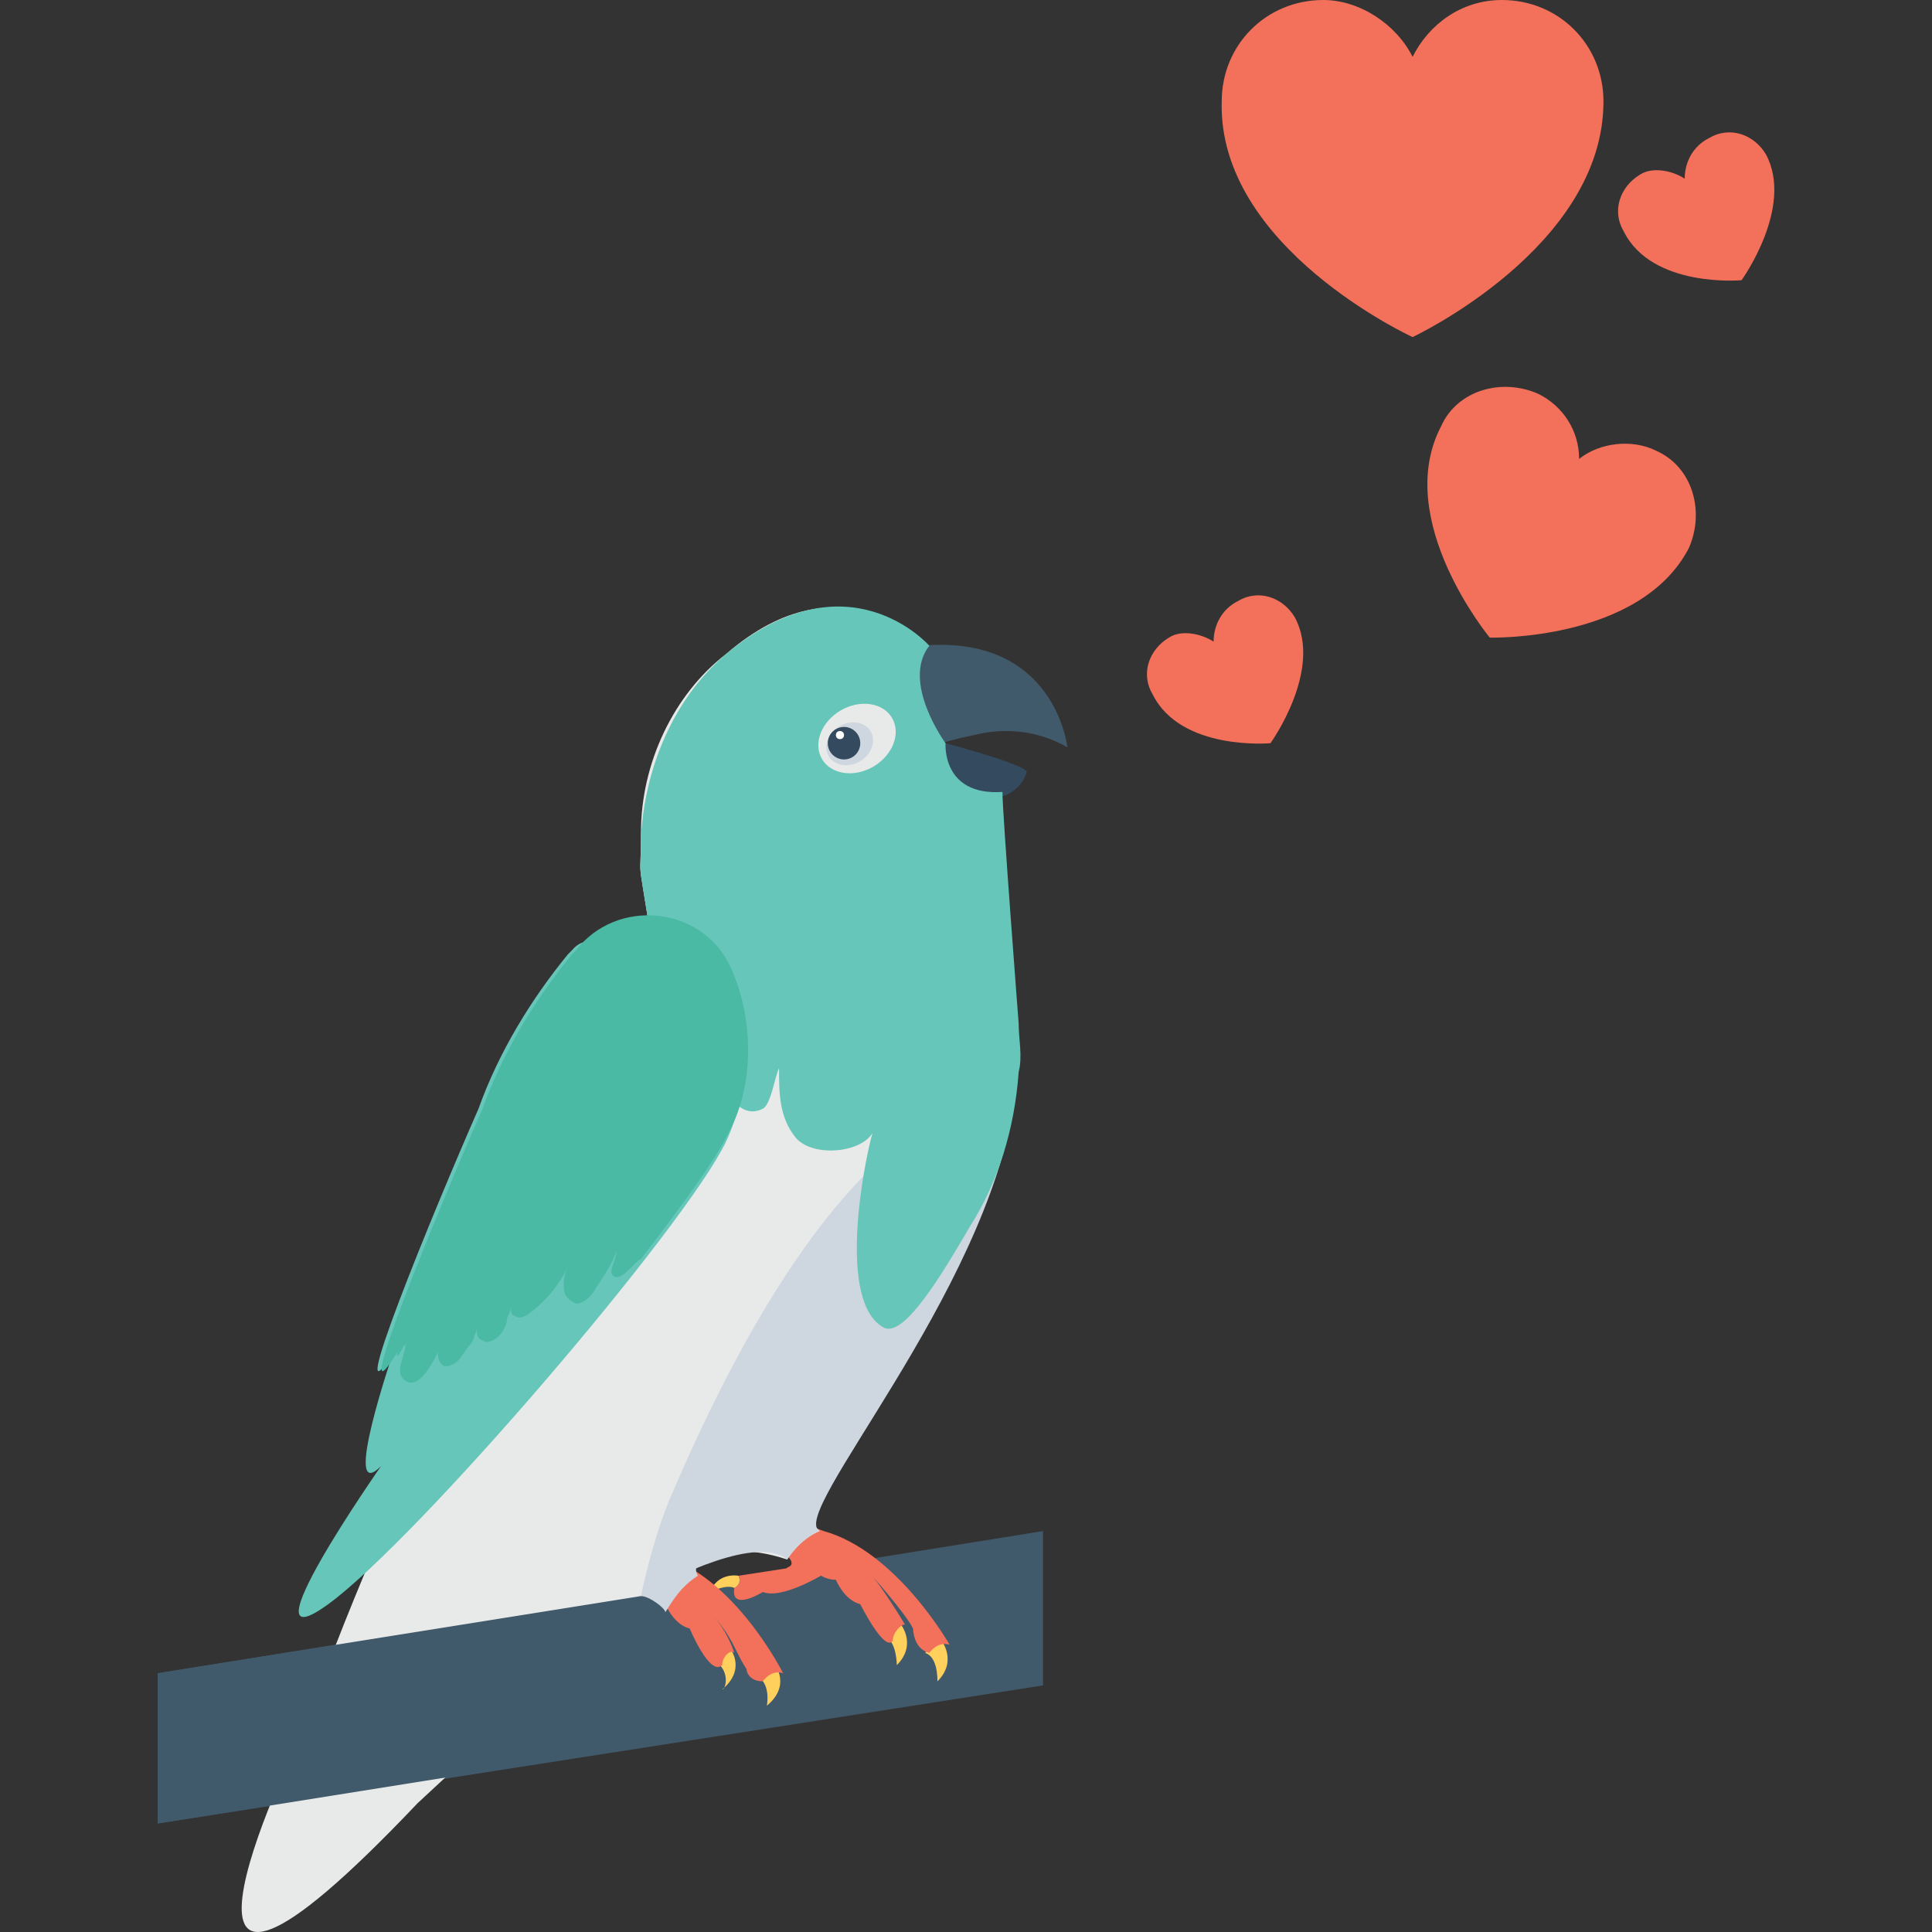 <?xml version="1.0" encoding="iso-8859-1"?>
<!-- Generator: Adobe Illustrator 19.0.0, SVG Export Plug-In . SVG Version: 6.00 Build 0)  -->
<svg version="1.1" id="Capa_1" xmlns="http://www.w3.org/2000/svg" xmlns:xlink="http://www.w3.org/1999/xlink" x="0px" y="0px"
	 viewBox="0 0 507.434 507.434" style="enable-background:new 0 0 507.434 507.434;" xml:space="preserve">
<rect x="0" y="0" width="507.434" height="507.434" fill="#333333" stroke="none"/>
<polygon style="fill:#415A6B;" points="273.946,402.133 41.413,439.467 41.413,478.933 273.946,442.667 "/>
<path style="fill:#F3705A;" d="M217.413,412.8c0,0-11.733,7.467-17.067,5.333c0,0-8.533,5.333-7.467-1.067
	c0,0,2.133-1.067,1.067-3.2l13.867-2.133L217.413,412.8z"/>
<g>
	<path style="fill:#FFD15C;" d="M192.88,417.067c0,0,2.133-1.067,1.067-3.2c0,0-5.333-1.067-7.467,4.267
		C186.48,418.133,190.746,416,192.88,417.067z"/>
	<path style="fill:#FFD15C;" d="M243.013,434.133c0,0,2.133-3.2,4.267-3.2c0,0,4.267,5.333-1.067,10.667
		C246.213,440.533,246.213,435.2,243.013,434.133z"/>
	<path style="fill:#FFD15C;" d="M232.346,429.867c0,0,2.133-3.2,4.267-3.2c0,0,4.267,5.333-1.067,10.667
		C235.546,437.333,235.546,430.933,232.346,429.867z"/>
</g>
<path style="fill:#F3705A;" d="M214.213,412.8c0,0,2.133,2.133,5.333,2.133c0,0,2.133,5.333,6.4,6.4c0,0,6.4,12.8,8.533,9.6
	c0-2.133,2.133-4.267,3.2-4.267c0,0-6.4-10.667-9.6-13.867c0,0,9.6,10.667,11.733,14.933c0,0,0,5.333,4.267,6.4
	c0,0,2.133-3.2,5.333-2.133c0,0-13.867-24.533-33.067-29.867l-11.733-4.267v9.6c1.067,0,5.333,3.2,2.133,4.267l-2.133,2.133
	L214.213,412.8z"/>
<g>
	<path style="fill:#FFD15C;" d="M199.28,440.533c0,0,2.133-3.2,4.267-3.2c0,0,4.267,5.333-2.133,10.667
		C201.413,448,202.48,442.667,199.28,440.533z"/>
	<path style="fill:#FFD15C;" d="M187.546,436.267c0,0,2.133-3.2,4.267-3.2c0,0,4.267,5.333-2.133,10.667
		C190.746,443.733,191.813,438.4,187.546,436.267z"/>
</g>
<path style="fill:#F3705A;" d="M170.48,419.2c0,0,4.267,1.067,4.267,2.133c0,0,2.133,5.333,6.4,6.4c0,0,5.333,12.8,8.533,9.6
	c0-2.133,2.133-4.267,3.2-3.2c-1.067-3.2-3.2-7.467-6.4-10.667c0,0,2.133,2.133,4.267,5.333c2.133,3.2,3.2,6.4,5.333,9.6
	c0,1.067,1.067,3.2,4.267,3.2c0,0,2.133-3.2,5.333-2.133c0,0-12.8-25.6-32-30.933l-10.667-5.333v9.6
	c1.067,0,5.333,4.267,2.133,4.267l-3.2,2.133L170.48,419.2z"/>
<g>
	<path style="fill:#CED6E0;" d="M183.28,413.867c-1.067-2.133,0-2.133,0-3.2c0,0-4.267-6.4-14.933,8.533c2.133,0,6.4,3.2,6.4,4.267
		C177.946,418.133,180.08,416,183.28,413.867z"/>
</g>
<path style="fill:#344A5E;" d="M269.68,202.667c-1.067,4.267-5.333,6.4-6.4,6.4c-13.867,3.2-17.067-12.8-14.933-13.867
	C248.346,195.2,268.613,200.533,269.68,202.667z"/>
<path style="fill:#415A6B;" d="M247.28,195.2c0,0,3.2-1.067,8.533-2.133c8.533-2.133,17.067-1.067,24.533,3.2l0,0
	c0,0-3.2-29.867-38.4-26.667C232.346,179.2,235.546,186.667,247.28,195.2z"/>
<path style="fill:#E8EAE9;" d="M175.813,275.2C160.88,261.333,93.68,411.733,80.88,452.267C74.48,464,31.813,555.733,109.68,473.6
	l58.667-54.4c0,0,4.267-3.2,10.667-7.467c8.533-5.333,18.133-5.333,27.733-2.133l0,0c0,0,3.2-5.333,8.533-7.467
	c-7.467-8.533-28.8-9.6,51.2-133.333l-26.667-52.267l7.467-21.333c0,0-12.8-14.933-4.267-24.533c0,0-21.333-25.6-52.267,1.067
	c-13.867,10.667-22.4,28.8-22.4,46.933c0,13.867-1.067,4.267,2.133,24.533L175.813,275.2z"/>
<path style="fill:#CED6E0;" d="M176.88,391.467c-5.333,11.733-8.533,27.733-8.533,27.733c8.533-5.333,30.933-16,38.4-9.6
	c0,0,3.2-5.333,8.533-7.467c-8.533-4.267,43.733-61.867,51.2-113.067C266.48,289.067,225.946,277.333,176.88,391.467z"/>
<g>
	<path style="fill:#66C6B9;" d="M263.28,208c0,5.333,4.267,60.8,4.267,60.8c0,4.267,1.067,8.533,0,12.8
		c-1.067,14.933-5.333,28.8-12.8,40.533c-7.467,12.8-17.067,28.8-22.4,26.667c-12.8-6.4-5.333-43.733-3.2-51.2
		c-3.2,5.333-16,6.4-20.267,1.067c-4.267-5.333-4.267-11.733-4.267-18.133c-1.067,2.133-2.133,9.6-4.267,10.667
		c-10.667,5.333-16-21.333-10.667-33.067l-18.133-5.333l-1.067-9.6c-3.2-20.267-2.133-10.667-2.133-23.467
		c1.067-18.133,8.533-36.267,22.4-48c32-26.667,53.333-2.133,53.333-2.133c-7.467,9.6,4.267,25.6,4.267,25.6
		S247.28,209.067,263.28,208z"/>
	<path style="fill:#66C6B9;" d="M100.08,385.067c0,0-37.333,53.333-13.867,36.267s93.867-99.2,104.533-121.6
		c6.4-13.867,6.4-30.933,0-45.867c22.4,46.933-27.733-20.267-40.533-4.267l-1.067,1.067c-9.6,11.733-18.133,25.6-23.467,40.533
		c-11.733,26.667-36.267,86.4-22.4,64C103.28,355.2,89.413,395.733,100.08,385.067z"/>
</g>
<path style="fill:#4ABAA5;" d="M191.813,253.867c-7.467-16-29.867-18.133-40.533-4.267l-1.067,1.067
	c-9.6,11.733-18.133,25.6-23.467,40.533c-11.733,26.667-36.267,86.4-22.4,64c0,0,0,0,0,1.067c1.067-1.067,1.067-2.133,2.133-3.2
	c0,3.2-3.2,7.467,0,9.6c3.2,2.133,6.4-3.2,8.533-7.467c0,1.067,0,2.133,1.067,3.2c1.067,1.067,3.2,0,4.267-1.067
	s2.133-3.2,3.2-4.267c1.067-1.067,1.067-3.2,2.133-4.267c-1.067,1.067,0,3.2,1.067,3.2c1.067,1.067,3.2,0,4.267-1.067
	c1.067-1.067,2.133-3.2,2.133-4.267c0-1.067,1.067-2.133,1.067-3.2c0,1.067,0,2.133,1.067,2.133c1.067,1.067,3.2,0,4.267-1.067
	c4.267-3.2,7.467-7.467,9.6-11.733c-1.067,2.133-1.067,3.2-1.067,5.333s1.067,3.2,3.2,4.267c2.133,0,4.267-2.133,5.333-4.267
	c2.133-3.2,4.267-6.4,5.333-9.6c0,2.133-2.133,5.333-1.067,6.4c2.133,2.133,5.333-3.2,7.467-4.267l0,0
	c10.667-13.867,19.2-25.6,22.4-32C198.213,285.867,198.213,267.733,191.813,253.867z"/>
<ellipse transform="matrix(-0.507 -0.862 0.862 -0.507 171.951 486.214)" style="fill:#E8EAE9;" cx="224.948" cy="193.959" rx="8.533" ry="10.667"/>
<ellipse transform="matrix(-0.507 -0.862 0.862 -0.507 167.856 486.639)" style="fill:#CED6E0;" cx="223.021" cy="195.342" rx="5.333" ry="6.4"/>
<circle style="fill:#344A5E;" cx="221.68" cy="195.2" r="4.267"/>
<circle style="fill:#FFFFFF;" cx="220.613" cy="193.067" r="1.067"/>
<polygon style="fill:#415A6B;" points="41.413,439.467 41.413,478.933 168.346,458.667 168.346,419.2 "/>
<g>
	<path style="fill:#F3705A;" d="M371.013,88.533c0,0,50.133-23.467,50.133-61.867C421.146,11.733,409.413,0,394.48,0
		c-10.667,0-19.2,6.4-23.467,14.933C366.746,6.4,357.146,0,347.546,0c-14.933,0-26.667,11.733-26.667,26.667
		C319.813,65.067,371.013,88.533,371.013,88.533z"/>
	<path style="fill:#F3705A;" d="M457.413,73.6c0,0,13.867-19.2,6.4-33.067c-3.2-5.333-9.6-7.467-14.933-4.267
		c-4.267,2.133-6.4,6.4-6.4,10.667c-3.2-2.133-8.533-3.2-11.733-1.067c-5.333,3.2-7.467,9.6-4.267,14.933
		C433.946,75.733,457.413,73.6,457.413,73.6z"/>
	<path style="fill:#F3705A;" d="M333.68,195.2c0,0,13.867-19.2,6.4-33.067c-3.2-5.333-9.6-7.467-14.933-4.267
		c-4.267,2.133-6.4,6.4-6.4,10.667c-3.2-2.133-8.533-3.2-11.733-1.067c-5.333,3.2-7.467,9.6-4.267,14.933
		C310.213,197.333,333.68,195.2,333.68,195.2z"/>
	<path style="fill:#F3705A;" d="M391.28,167.467c0,0,39.467,1.067,52.267-23.467c4.267-9.6,1.067-21.333-8.533-25.6
		c-6.4-3.2-14.933-2.133-20.267,2.133c0-7.467-4.267-13.867-10.667-17.067c-9.6-4.267-21.333-1.067-25.6,8.533
		C365.68,136.533,391.28,167.467,391.28,167.467z"/>
</g>
<g>
</g>
<g>
</g>
<g>
</g>
<g>
</g>
<g>
</g>
<g>
</g>
<g>
</g>
<g>
</g>
<g>
</g>
<g>
</g>
<g>
</g>
<g>
</g>
<g>
</g>
<g>
</g>
<g>
</g>
</svg>
